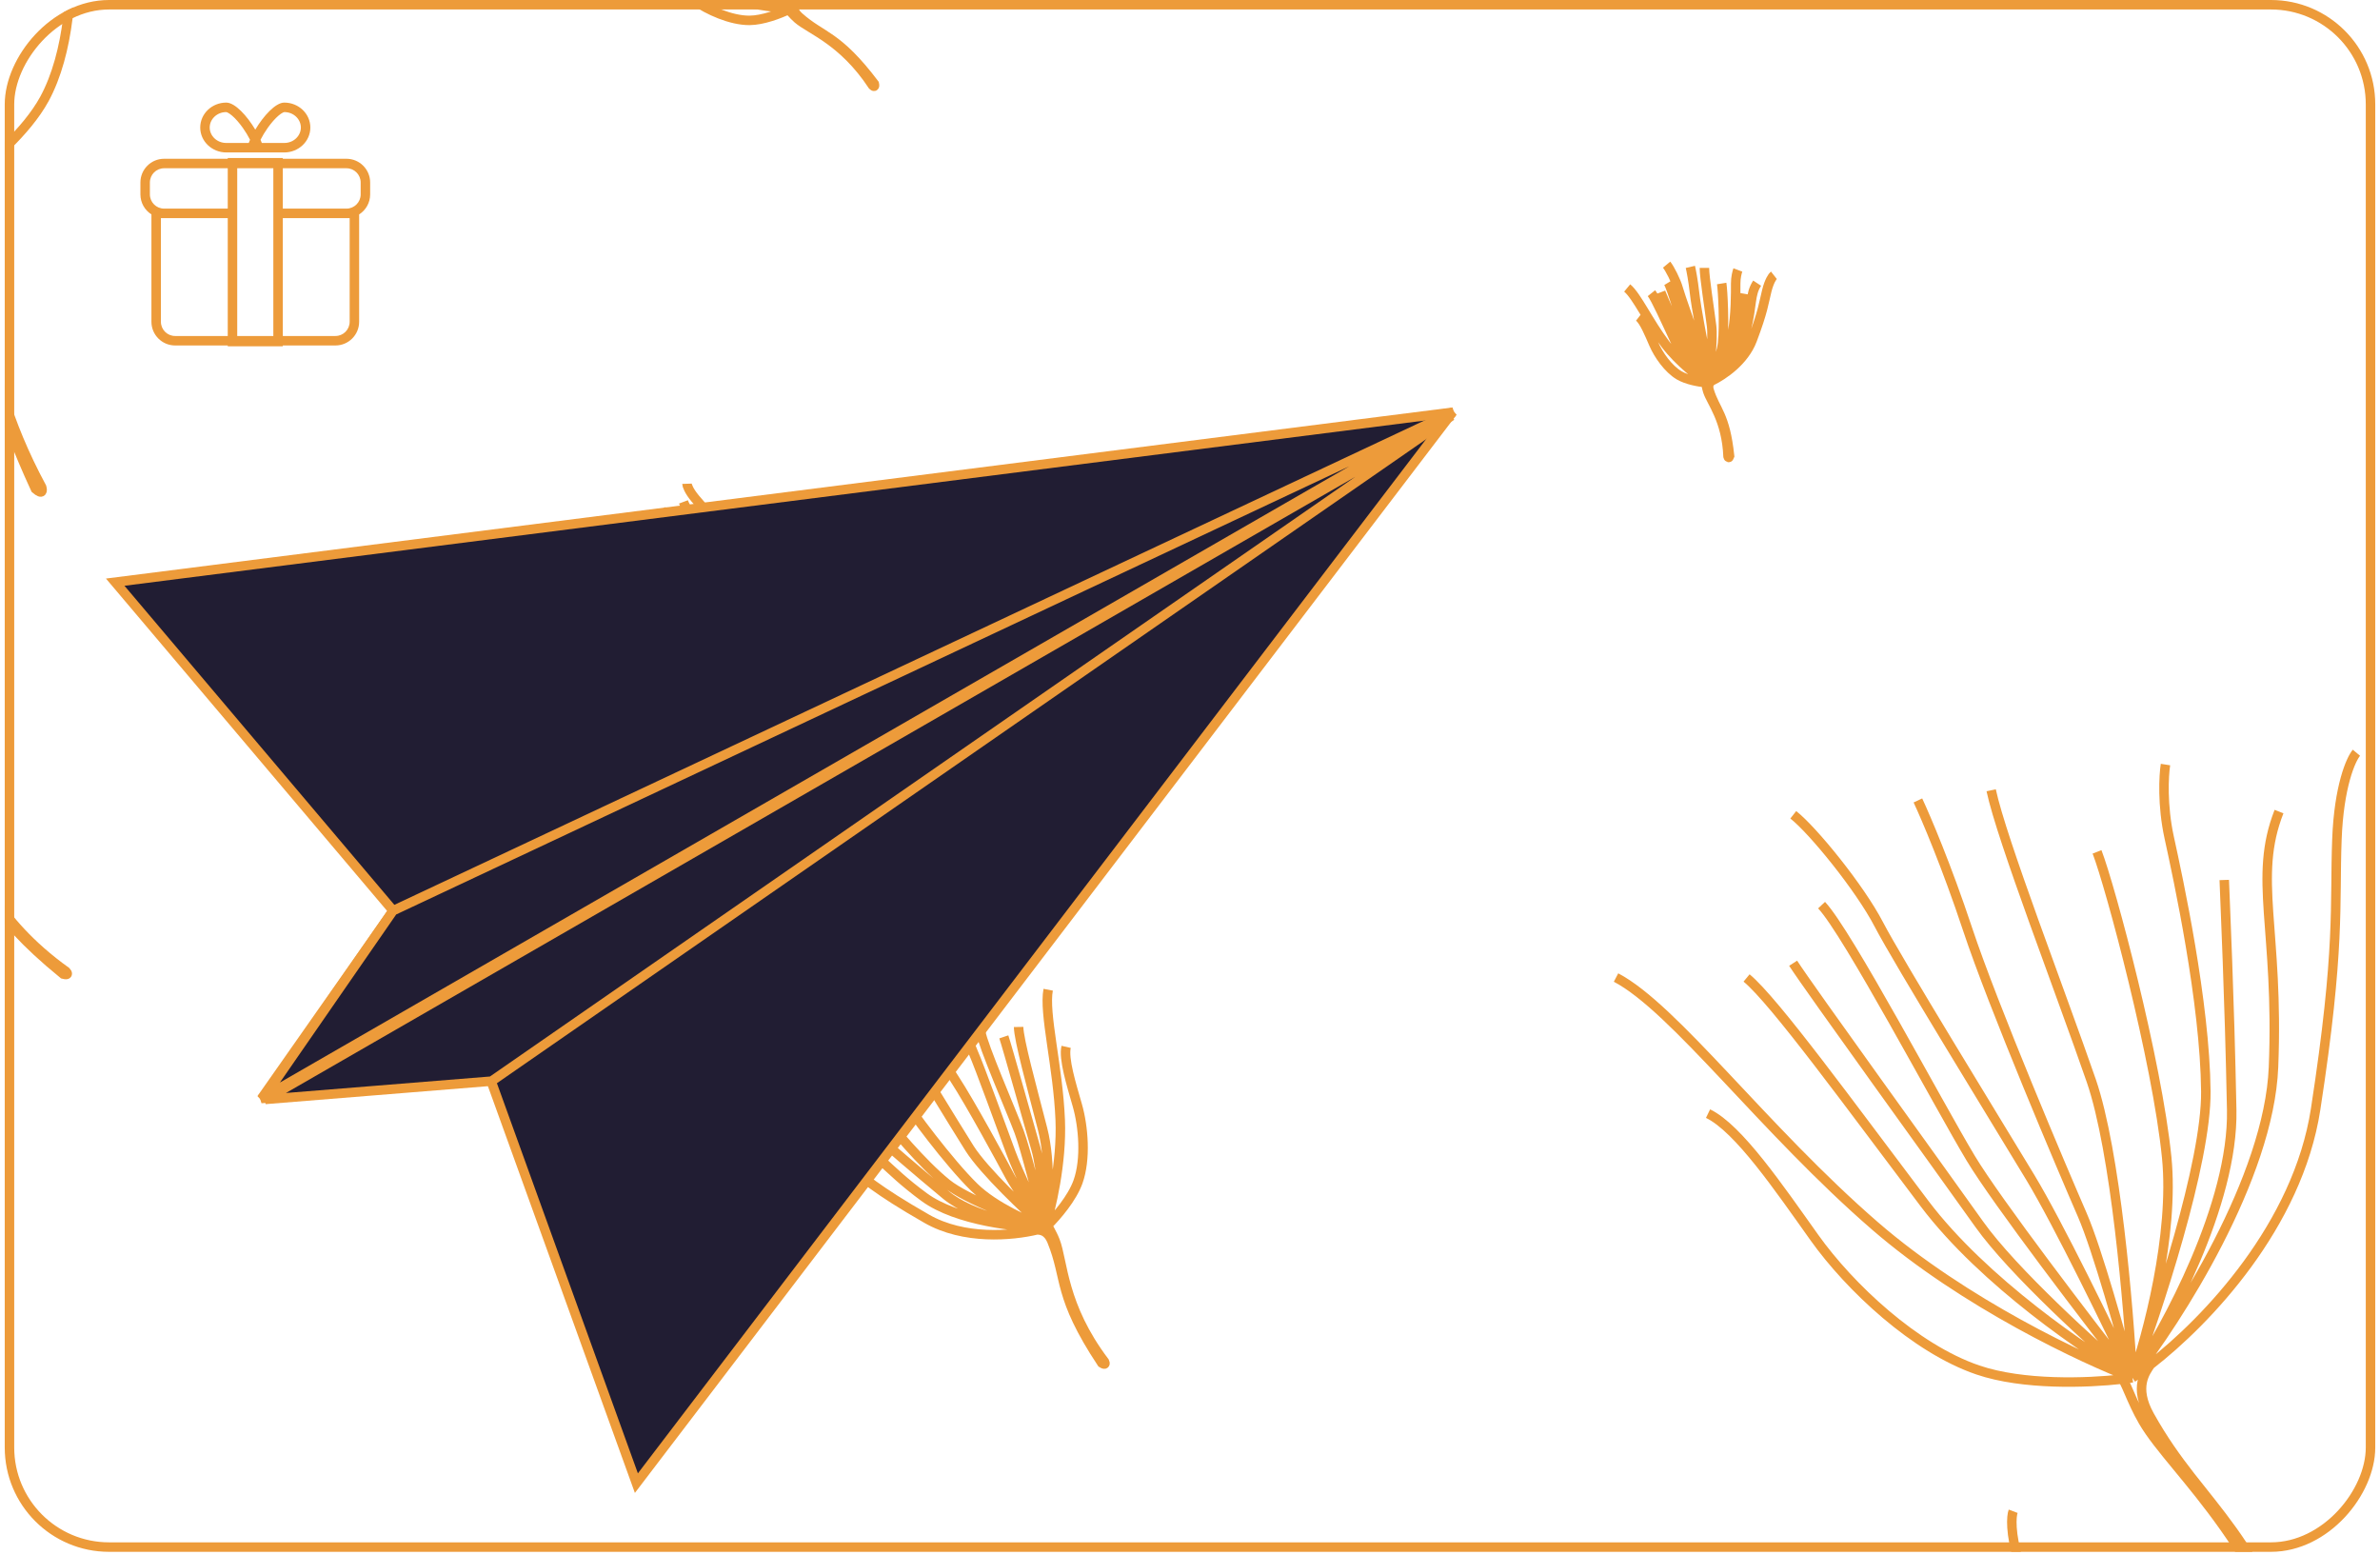 <svg width="251" height="164" viewBox="0 0 251 164" fill="none" xmlns="http://www.w3.org/2000/svg">
<g clip-path="url(#clip0_2136_2704)">
<path fill-rule="evenodd" clip-rule="evenodd" d="M26.84 16.073H26.006L23.866 16.073C22.347 16.073 21.116 14.896 21.116 13.445C21.116 11.994 22.347 10.817 23.866 10.817C24.794 10.817 26.07 12.235 26.923 13.669C27.776 12.235 29.052 10.817 29.979 10.817C31.498 10.817 32.73 11.994 32.73 13.445C32.73 14.896 31.498 16.073 29.979 16.073H27.84H27.006H26.84ZM26.231 15.073H26.233C26.274 14.963 26.32 14.851 26.37 14.736C26.162 14.326 25.899 13.891 25.607 13.479C25.236 12.957 24.841 12.504 24.478 12.195C24.298 12.04 24.144 11.938 24.024 11.877C23.922 11.826 23.872 11.819 23.865 11.818L23.864 11.817C22.855 11.819 22.116 12.589 22.116 13.445C22.116 14.301 22.856 15.073 23.866 15.073H23.875H23.884H23.893H23.902H23.911H23.92H23.929H23.938H23.947H23.956H23.965H23.975H23.984H23.993H24.002H24.011H24.021H24.03H24.039H24.048H24.058H24.067H24.076H24.086H24.095H24.105H24.114H24.123H24.133H24.142H24.152H24.161H24.171H24.18H24.19H24.199H24.209H24.219H24.228H24.238H24.247H24.257H24.267H24.276H24.286H24.296H24.306H24.315H24.325H24.335H24.345H24.355H24.364H24.374H24.384H24.394H24.404H24.414H24.424H24.433H24.443H24.453H24.463H24.473H24.483H24.493H24.503H24.513H24.523H24.533H24.543H24.553H24.563H24.573H24.583H24.593H24.604H24.614H24.624H24.634H24.644H24.654H24.664H24.675H24.685H24.695H24.705H24.715H24.726H24.736H24.746H24.756H24.766H24.777H24.787H24.797H24.807H24.818H24.828H24.838H24.849H24.859H24.869H24.879H24.89H24.9H24.91H24.921H24.931H24.941H24.952H24.962H24.972H24.983H24.993H25.003H25.014H25.024H25.035H25.045H25.055H25.066H25.076H25.087H25.097H25.107H25.118H25.128H25.138H25.149H25.159H25.17H25.18H25.191L25.201 15.073H25.211H25.222H25.232H25.242H25.253H25.263H25.274H25.284H25.295H25.305H25.315H25.326H25.336H25.347H25.357H25.367H25.378H25.388H25.399H25.409H25.419H25.43H25.44H25.451H25.461H25.471H25.482H25.492H25.503H25.513H25.523H25.534H25.544H25.554H25.565H25.575H25.585H25.596H25.606H25.616H25.627H25.637H25.647H25.658H25.668H25.678H25.689H25.699H25.709H25.719H25.73H25.74H25.75H25.76H25.771H25.781H25.791H25.801H25.811H25.822H25.832H25.842H25.852H25.862H25.873H25.883H25.893H25.903H25.913H25.923H25.933H25.943H25.953H25.964H25.974H25.984H25.994H26.004H26.014H26.024H26.034H26.044H26.054H26.064H26.074H26.084H26.093H26.103H26.113H26.123H26.133H26.143H26.153H26.163H26.172H26.182H26.192H26.202H26.212H26.221H26.231ZM28.238 13.479C27.946 13.891 27.684 14.326 27.476 14.736C27.526 14.851 27.571 14.963 27.612 15.073H27.614H27.624H27.634H27.644H27.653H27.663H27.673H27.683H27.693H27.703H27.712H27.722H27.732H27.742H27.752H27.762H27.772H27.782H27.792H27.802H27.812H27.822H27.832H27.842H27.852H27.862H27.872H27.882H27.892H27.902H27.912H27.922H27.932H27.942H27.953H27.963H27.973H27.983H27.993H28.003H28.014H28.024H28.034H28.044H28.054H28.064H28.075H28.085H28.095H28.105H28.116H28.126H28.136H28.147H28.157H28.167H28.177H28.188H28.198H28.208H28.219H28.229H28.239H28.25H28.26H28.27H28.281H28.291H28.301H28.312H28.322H28.332H28.343H28.353H28.364H28.374H28.384H28.395H28.405H28.416H28.426H28.436H28.447H28.457H28.468H28.478H28.488H28.499H28.509H28.52H28.53H28.54H28.551H28.561H28.572H28.582H28.593H28.603H28.613H28.624H28.634H28.645H28.655H28.665H28.676H28.686H28.697H28.707H28.717H28.728H28.738H28.749H28.759H28.769H28.78H28.79H28.8H28.811H28.821H28.832H28.842H28.852H28.863H28.873H28.883H28.894H28.904H28.914H28.925H28.935H28.945H28.956H28.966H28.976H28.987H28.997H29.007H29.017H29.028H29.038H29.048H29.059H29.069H29.079H29.089H29.099H29.11H29.12H29.13H29.14H29.151H29.161H29.171H29.181H29.191H29.201H29.212H29.222H29.232H29.242H29.252H29.262H29.272H29.282H29.292H29.302H29.312H29.322H29.332H29.342H29.352H29.362H29.372H29.382H29.392H29.402H29.412H29.422H29.432H29.442H29.451H29.461H29.471H29.481H29.491H29.501H29.511H29.52H29.53H29.54H29.549H29.559H29.569H29.579H29.588H29.598H29.608H29.617H29.627H29.636H29.646H29.655H29.665H29.675H29.684H29.694H29.703H29.713H29.722H29.732H29.741H29.75H29.76H29.769H29.778H29.788H29.797H29.806H29.816H29.825H29.834H29.843H29.852H29.862H29.871H29.88H29.889H29.898H29.907H29.916H29.925H29.934H29.943H29.952H29.961H29.97H29.979C30.99 15.073 31.73 14.301 31.73 13.445C31.73 12.589 30.991 11.819 29.982 11.817L29.981 11.818C29.974 11.819 29.923 11.826 29.822 11.877C29.701 11.938 29.548 12.04 29.367 12.195C29.005 12.504 28.609 12.957 28.238 13.479ZM28.826 17.74L25.019 17.74L25.019 35.425H28.826L28.826 17.74ZM29.826 36.509V36.425H35.376C36.756 36.425 37.876 35.306 37.876 33.925L37.876 22.607C38.574 22.164 39.037 21.384 39.037 20.496V19.24C39.037 17.86 37.918 16.74 36.537 16.74H29.826V16.657H28.826L25.019 16.657H24.019V16.74H17.308C15.928 16.74 14.808 17.86 14.808 19.24V20.496C14.808 21.384 15.272 22.164 15.97 22.607V33.925C15.97 35.306 17.089 36.425 18.47 36.425H24.019V36.509H25.019H28.826H29.826ZM29.826 22.996L29.826 35.425H35.376C36.204 35.425 36.876 34.754 36.876 33.925V22.996H36.537H29.826ZM29.826 17.74L29.826 21.996H36.537C37.365 21.996 38.037 21.324 38.037 20.496V19.24C38.037 18.412 37.365 17.74 36.537 17.74H29.826ZM24.019 21.996L24.019 17.74H17.308C16.48 17.74 15.808 18.412 15.808 19.24V20.496C15.808 21.324 16.48 21.996 17.308 21.996L24.019 21.996ZM24.019 35.425L24.019 22.996L17.308 22.996H16.97V33.925C16.97 34.754 17.641 35.425 18.47 35.425H24.019Z" fill="#ED9B3A"/>
<path d="M-4.219 19.481C-2.307 15.667 1.788 5.638 2.874 -3.963C4.233 -15.965 2.866 -28.257 4.689 -33.354M-4.219 19.481C-2.94 15.458 -0.576 5.416 -1.36 -2.571C-2.34 -12.555 -3.58 -23.14 -3.175 -26.084M-4.219 19.481C-3.735 15.512 -2.918 6.398 -3.518 1.699C-4.268 -4.176 -6.385 -21.968 -6.809 -24.389M-4.219 19.481C-4.688 13.764 -5.836 1.312 -6.679 -2.758C-7.732 -7.846 -11.794 -23.187 -11.765 -26.32M-4.219 19.481C-5.514 15.368 -8.326 6.053 -9.213 1.698C-10.322 -3.747 -13.258 -18.709 -14.148 -21.976C-15.039 -25.244 -15.412 -31.305 -15.086 -33.348M-4.219 19.481C-5.813 16.486 -9.253 9.768 -10.265 6.853C-11.53 3.209 -16.482 -10.653 -19.261 -16.798C-21.484 -21.713 -22.957 -25.847 -23.415 -27.299M-4.219 19.481C-7.888 15.066 -15.837 4.837 -18.283 -0.754C-21.341 -7.744 -26.297 -20.293 -28.409 -23.846M-4.219 19.481C-7.403 17.8 -14.727 13.167 -18.559 8.081C-23.348 1.723 -30.238 -11.377 -31.375 -14.251M-4.219 19.481C-9.373 16.887 -20.665 10.61 -24.605 6.259C-29.529 0.82 -34.817 -8.185 -36.536 -11.118C-37.911 -13.464 -39.667 -15.168 -40.373 -15.727M-4.219 19.481C-9.065 18.326 -20.033 14.574 -25.14 8.808C-31.524 1.601 -36.073 -3.837 -37.496 -5.493M-4.219 19.481C-10.149 18.516 -23.617 14.978 -30.045 8.547C-38.081 0.508 -39.324 -4.017 -44.616 -6.587M-4.219 19.481C-4.007 19.338 -3.769 19.17 -3.508 18.98M-4.219 19.481C-4.75 19.561 -5.357 19.632 -6.029 19.687M-52.569 -5.846C-51.849 -5.75 -49.641 -4.785 -46.569 -1.698C-42.729 2.161 -40.785 5.02 -30.25 13.424C-22.689 19.457 -11.897 20.17 -6.029 19.687M6.709 -20.027C5.685 -17.442 6.567 -11.548 7.188 -6.631C7.81 -1.713 7.295 5.639 4.685 10.432C2.807 13.879 -1.195 17.295 -3.508 18.98M-3.508 18.98C-3.683 19.148 -2.862 20.809 -2.438 22.721C-1.36 27.585 -3.152 37.374 4.398 51.374C4.497 51.711 4.505 52.217 3.744 51.553C-3.864 35.001 -1.012 31.619 -3.152 22.721C-3.784 20.09 -5.345 19.863 -6.029 19.687" stroke="#ED9B3A"/>
<path d="M-6.006 87.621C-5.984 85.079 -6.424 78.641 -8.362 73.218C-10.784 66.439 -14.741 60.217 -15.103 57.013M-6.006 87.621C-6.377 85.133 -7.747 79.14 -10.263 75.07C-13.407 69.982 -16.849 64.641 -17.404 62.959M-6.006 87.621C-6.789 85.37 -8.743 80.278 -10.297 77.919C-12.24 74.971 -18.043 66.002 -18.905 64.816M-6.006 87.621C-7.758 84.683 -11.639 78.318 -13.159 76.36C-15.058 73.912 -21.258 66.763 -22.064 65.078M-6.006 87.621C-7.779 85.758 -11.728 81.507 -13.346 79.407C-15.368 76.783 -20.866 69.542 -22.2 68.026C-23.534 66.51 -25.325 63.364 -25.686 62.184M-6.006 87.621C-7.645 86.434 -11.249 83.738 -12.556 82.442C-14.19 80.822 -20.477 74.697 -23.577 72.134C-26.057 70.085 -27.93 68.257 -28.557 67.6M-6.006 87.621C-9.129 86.216 -16.067 82.82 -18.844 80.466C-22.315 77.524 -28.261 72.103 -30.323 70.753M-6.006 87.621C-8.151 87.553 -13.288 86.988 -16.673 85.267C-20.905 83.116 -28.031 77.905 -29.393 76.664M-6.006 87.621C-9.446 87.579 -17.137 87.171 -20.387 85.872C-24.451 84.248 -29.644 80.811 -31.333 79.69C-32.685 78.794 -34.072 78.341 -34.597 78.226M-6.006 87.621C-8.903 88.269 -15.758 89.128 -20.005 87.377C-25.314 85.188 -29.175 83.466 -30.371 82.952M-6.006 87.621C-9.434 88.654 -17.57 90.281 -22.699 88.519C-29.109 86.317 -30.962 84.219 -34.469 84.227M-6.006 87.621C-5.931 87.489 -5.847 87.336 -5.757 87.167M-6.006 87.621C-6.269 87.802 -6.576 87.999 -6.921 88.204M-38.532 86.703C-38.121 86.566 -36.686 86.505 -34.232 87.355C-31.164 88.417 -29.373 89.438 -21.529 91.183C-15.898 92.435 -9.935 89.996 -6.921 88.204M-10.524 63.617C-10.394 65.269 -8.376 68.193 -6.753 70.663C-5.129 73.132 -3.476 77.202 -3.615 80.45C-3.715 82.786 -4.961 85.66 -5.757 87.167M-5.757 87.167C-5.807 87.302 -4.931 87.977 -4.203 88.889C-2.349 91.211 -0.739 96.919 6.975 102.439C7.117 102.593 7.254 102.862 6.672 102.705C-1.744 95.835 -1.104 93.279 -4.585 89.076C-5.613 87.833 -6.509 88.119 -6.921 88.204" stroke="#ED9B3A"/>
<path d="M110.213 129.441C110.824 127.539 111.999 122.605 111.813 118.084C111.58 112.433 110.065 106.841 110.543 104.353M110.213 129.441C110.516 127.488 110.889 122.671 109.953 119.031C108.783 114.481 107.449 109.671 107.425 108.279M110.213 129.441C110.152 127.569 109.876 123.293 109.261 121.161C108.492 118.496 106.235 110.414 105.865 109.323M110.213 129.441C109.585 126.829 108.16 121.148 107.478 119.325C106.626 117.045 103.644 110.236 103.433 108.784M110.213 129.441C109.318 127.63 107.348 123.52 106.625 121.568C105.721 119.128 103.289 112.413 102.642 110.965C101.995 109.516 101.387 106.738 101.392 105.769M110.213 129.441C109.26 128.169 107.186 125.306 106.508 124.029C105.661 122.433 102.375 116.372 100.648 113.727C99.266 111.611 98.288 109.803 97.971 109.164M110.213 129.441C108.198 127.66 103.785 123.495 102.252 121.082C100.335 118.066 97.14 112.612 95.908 111.119M110.213 129.441C108.619 128.891 104.896 127.27 102.758 125.19C100.085 122.59 95.956 117.02 95.224 115.771M110.213 129.441C107.641 128.609 101.965 126.511 99.829 124.779C97.16 122.614 94.066 118.825 93.06 117.591C92.256 116.603 91.321 115.94 90.954 115.732M110.213 129.441C107.887 129.253 102.542 128.301 99.764 125.997C96.293 123.118 93.797 120.927 93.02 120.262M110.213 129.441C107.399 129.418 100.912 128.744 97.476 126.227C93.18 123.081 92.28 121.076 89.646 120.265M110.213 129.441C110.3 129.359 110.399 129.265 110.506 129.159M110.213 129.441C109.973 129.516 109.697 129.592 109.39 129.666M86.019 121.177C86.359 121.17 87.45 121.458 89.093 122.667C91.147 124.179 92.252 125.363 97.731 128.499C101.663 130.75 106.709 130.309 109.39 129.666M112.435 110.376C112.146 111.645 112.977 114.31 113.618 116.541C114.259 118.772 114.548 122.212 113.684 124.617C113.062 126.346 111.455 128.213 110.506 129.159M110.506 129.159C110.437 129.248 110.936 129.959 111.27 130.813C112.118 132.987 111.991 137.645 116.49 143.585C116.56 143.734 116.6 143.967 116.2 143.714C111.491 136.598 112.568 134.829 110.939 130.864C110.458 129.692 109.719 129.698 109.39 129.666" stroke="#ED9B3A"/>
<path d="M83.415 0.881C81.883 0.835 78.014 0.421 74.792 -0.869C70.763 -2.481 67.106 -5.002 65.184 -5.294M83.415 0.881C81.925 0.601 78.346 -0.362 75.952 -1.967C72.96 -3.973 69.822 -6.164 68.821 -6.536M83.415 0.881C82.077 0.359 79.055 -0.933 77.67 -1.921C75.939 -3.156 70.669 -6.848 69.975 -7.394M83.415 0.881C81.686 -0.238 77.941 -2.717 76.797 -3.675C75.366 -4.872 71.203 -8.76 70.207 -9.284M83.415 0.881C82.334 -0.226 79.865 -2.696 78.638 -3.716C77.104 -4.991 72.869 -8.46 71.987 -9.296C71.104 -10.133 69.25 -11.281 68.548 -11.525M83.415 0.881C82.739 -0.13 81.198 -2.356 80.448 -3.171C79.51 -4.189 75.966 -8.107 74.494 -10.027C73.317 -11.563 72.259 -12.73 71.878 -13.122M83.415 0.881C82.642 -1.026 80.757 -5.27 79.404 -6.991C77.713 -9.144 74.585 -12.839 73.819 -14.108M83.415 0.881C83.425 -0.408 83.204 -3.504 82.246 -5.576C81.049 -8.167 78.076 -12.565 77.359 -13.412M83.415 0.881C83.471 -1.184 83.404 -5.81 82.698 -7.791C81.814 -10.268 79.864 -13.466 79.228 -14.506C78.72 -15.338 78.479 -16.181 78.422 -16.499M83.415 0.881C83.874 -0.842 84.551 -4.937 83.595 -7.527C82.4 -10.764 81.453 -13.122 81.171 -13.852M83.415 0.881C84.118 -1.152 85.288 -5.998 84.347 -9.117C83.169 -13.016 81.949 -14.178 82.035 -16.282M83.415 0.881C83.334 0.924 83.24 0.971 83.136 1.02M83.415 0.881C83.531 0.728 83.656 0.549 83.788 0.346M83.622 -18.663C83.53 -18.419 83.46 -17.559 83.915 -16.066C84.483 -14.2 85.057 -13.101 85.925 -8.352C86.548 -4.944 84.939 -1.421 83.788 0.346M69.057 -2.391C70.049 -2.275 71.764 -0.995 73.214 0.037C74.664 1.069 77.078 2.157 79.038 2.149C80.448 2.143 82.209 1.463 83.136 1.02M83.136 1.02C83.219 0.994 83.605 1.535 84.137 1.994C85.493 3.161 88.895 4.26 92.041 9.02C92.131 9.108 92.29 9.197 92.209 8.844C88.265 3.632 86.71 3.956 84.259 1.769C83.534 1.122 83.727 0.592 83.788 0.346" stroke="#ED9B3A"/>
<path d="M77.468 63.345C76.493 63.719 73.952 64.474 71.586 64.509C68.629 64.552 65.666 63.928 64.381 64.249M77.468 63.345C76.457 63.56 73.954 63.895 72.026 63.514C69.617 63.038 67.067 62.485 66.34 62.513M77.468 63.345C76.489 63.368 74.249 63.35 73.118 63.092C71.704 62.77 67.419 61.832 66.839 61.671M77.468 63.345C76.086 63.095 73.079 62.52 72.107 62.218C70.893 61.842 67.251 60.49 66.487 60.422M77.468 63.345C76.497 62.933 74.294 62.029 73.254 61.709C71.953 61.311 68.377 60.241 67.602 59.947C66.827 59.653 65.359 59.418 64.853 59.449M77.468 63.345C76.776 62.887 75.221 61.892 74.535 61.577C73.677 61.183 70.417 59.651 68.986 58.83C67.841 58.173 66.869 57.717 66.526 57.571M77.468 63.345C76.48 62.35 74.177 60.176 72.872 59.449C71.242 58.54 68.302 57.038 67.486 56.441M77.468 63.345C77.134 62.533 76.18 60.644 75.032 59.593C73.597 58.279 70.569 56.294 69.895 55.95M77.468 63.345C76.959 62.033 75.698 59.142 74.732 58.082C73.524 56.757 71.456 55.259 70.782 54.772C70.243 54.382 69.869 53.915 69.75 53.73M77.468 63.345C77.302 62.142 76.649 59.39 75.366 58.013C73.762 56.291 72.545 55.058 72.175 54.673M77.468 63.345C77.374 61.883 76.833 58.53 75.419 56.816C73.652 54.674 72.579 54.264 72.078 52.918M77.468 63.345C77.428 63.394 77.382 63.447 77.329 63.506M77.468 63.345C77.5 63.219 77.532 63.073 77.562 62.911M72.449 51.005C72.455 51.182 72.637 51.742 73.317 52.561C74.165 53.585 74.816 54.125 76.612 56.882C77.902 58.862 77.819 61.498 77.562 62.911M67.58 65.057C68.234 64.87 69.65 65.224 70.833 65.492C72.017 65.76 73.821 65.811 75.051 65.291C75.936 64.918 76.863 64.028 77.329 63.506M77.329 63.506C77.374 63.468 77.76 63.707 78.215 63.855C79.375 64.233 81.803 64.031 85.035 66.197C85.114 66.229 85.238 66.243 85.094 66.043C81.242 63.801 80.35 64.413 78.232 63.682C77.606 63.466 77.588 63.081 77.562 62.911" stroke="#ED9B3A"/>
<path d="M180.076 40.361C179.198 39.797 177.085 38.198 175.657 36.315C173.873 33.961 172.626 31.206 171.607 30.362M180.076 40.361C179.304 39.674 177.554 37.857 176.721 36.081C175.681 33.86 174.62 31.48 174.167 30.912M180.076 40.361C179.478 39.587 178.169 37.773 177.708 36.71C177.132 35.382 175.356 31.378 175.143 30.816M180.076 40.361C179.46 39.101 178.147 36.34 177.816 35.38C177.402 34.179 176.341 30.449 175.943 29.794M180.076 40.361C179.835 39.335 179.263 37.027 178.905 36.001C178.459 34.719 177.208 31.209 176.987 30.411C176.766 29.613 176.088 28.293 175.764 27.904M180.076 40.361C180.037 39.533 179.921 37.693 179.77 36.954C179.581 36.031 178.891 32.501 178.708 30.864C178.562 29.554 178.355 28.502 178.27 28.139M180.076 40.361C180.296 38.976 180.69 35.838 180.506 34.358C180.276 32.508 179.751 29.254 179.751 28.244M180.076 40.361C180.535 39.612 181.496 37.727 181.667 36.181C181.88 34.249 181.693 30.638 181.573 29.892M180.076 40.361C180.835 39.175 182.425 36.451 182.71 35.046C183.067 33.29 183.054 30.739 183.049 29.909C183.045 29.245 183.202 28.668 183.28 28.463M180.076 40.361C180.95 39.515 182.787 37.363 183.141 35.515C183.583 33.206 183.861 31.497 183.953 30.972M180.076 40.361C181.202 39.42 183.591 37.002 184.14 34.85C184.825 32.161 184.522 31.055 185.313 29.857M180.076 40.361C180.013 40.357 179.942 40.352 179.864 40.344M180.076 40.361C180.197 40.312 180.334 40.251 180.482 40.179M187.078 29.023C186.938 29.133 186.595 29.611 186.334 30.642C186.009 31.93 185.957 32.773 184.792 35.85C183.955 38.059 181.776 39.551 180.482 40.179M172.846 33.415C173.384 33.831 173.934 35.179 174.418 36.29C174.901 37.401 175.927 38.883 177.074 39.566C177.899 40.057 179.167 40.277 179.864 40.344M179.864 40.344C179.921 40.358 179.956 40.809 180.106 41.264C180.487 42.42 182.085 44.255 182.246 48.137C182.267 48.22 182.329 48.328 182.406 48.093C181.939 43.668 180.917 43.312 180.256 41.175C180.06 40.543 180.36 40.301 180.482 40.179" stroke="#ED9B3A"/>
<path d="M224.888 145.268C219.758 143.323 207.148 137.4 197.755 129.269C186.013 119.105 176.593 106.302 170.43 103.067M224.888 145.268C220.173 142.577 209.189 135.138 202.97 126.909C195.196 116.623 187.145 105.543 184.197 103.112M224.888 145.268C220.972 141.937 212.258 134.034 208.73 129.072C204.32 122.869 190.817 104.216 189.108 101.559M224.888 145.268C220.349 139.458 210.583 126.694 207.833 122.116C204.395 116.393 194.867 98.368 192.108 95.433M224.888 145.268C222.528 140.257 217.068 129.013 214.111 124.127C210.415 118.019 200.152 101.331 198.147 97.469C196.141 93.608 191.213 87.556 189.123 85.908M224.888 145.268C223.784 141.055 221.181 131.72 219.598 128.086C217.618 123.544 210.218 106.145 207.491 97.926C205.308 91.351 203.098 86.166 202.266 84.395M224.888 145.268C224.508 137.911 223.107 121.345 220.547 113.937C217.346 104.677 211.095 88.515 209.994 83.325M224.888 145.268C226.432 140.917 229.317 130.18 228.506 122.048C227.493 111.882 222.589 93.521 221.158 89.818M224.888 145.268C227.498 138.343 232.701 122.609 232.632 115.078C232.547 105.663 229.698 92.563 228.767 88.299C228.022 84.889 228.196 81.754 228.376 80.612M224.888 145.268C228.461 139.971 235.557 126.905 235.36 117.022C235.113 104.669 234.673 95.582 234.575 92.782M224.888 145.268C229.652 139.209 239.296 124.176 239.768 112.518C240.357 97.946 237.589 92.59 240.351 85.568M224.888 145.268C224.563 145.317 224.191 145.366 223.78 145.412M224.888 145.268C225.459 144.884 226.095 144.424 226.778 143.893M248.513 79.365C247.917 80.081 246.67 82.909 246.457 88.493C246.191 95.474 246.844 99.863 244.211 116.949C242.322 129.214 232.745 139.255 226.778 143.893M180.133 117.416C183.354 118.97 187.656 125.305 191.354 130.492C195.051 135.679 201.944 142.181 208.588 144.445C213.366 146.073 220.125 145.827 223.78 145.412M223.78 145.412C224.09 145.419 224.762 147.702 226.028 149.876C229.248 155.41 239.471 163.105 244.536 182.89C244.735 183.293 245.169 183.779 245.309 182.49C238.077 160.244 232.434 159.524 226.702 149.257C225.008 146.222 226.285 144.652 226.778 143.893" stroke="#ED9B3A"/>
<path d="M211.883 199.788C208.713 199.693 200.705 198.836 194.036 196.166C185.7 192.829 178.132 187.613 174.153 187.008M211.883 199.788C208.799 199.208 201.392 197.216 196.438 193.894C190.245 189.743 183.751 185.209 181.681 184.437M211.883 199.788C209.114 198.707 202.859 196.034 199.993 193.989C196.41 191.433 185.505 183.792 184.069 182.663M211.883 199.788C208.304 197.471 200.555 192.341 198.186 190.359C195.226 187.882 186.61 179.835 184.548 178.752M211.883 199.788C209.646 197.497 204.536 192.385 201.996 190.274C198.821 187.635 190.057 180.456 188.231 178.725C186.405 176.995 182.568 174.619 181.115 174.113M211.883 199.788C210.483 197.695 207.294 193.088 205.742 191.402C203.801 189.295 196.466 181.188 193.421 177.213C190.984 174.034 188.796 171.619 188.006 170.808M211.883 199.788C210.283 195.842 206.382 187.059 203.582 183.496C200.081 179.042 193.608 171.394 192.024 168.767M211.883 199.788C211.903 197.121 211.446 190.713 209.464 186.425C206.986 181.064 200.833 171.961 199.351 170.208M211.883 199.788C211.998 195.514 211.861 185.94 210.398 181.84C208.569 176.714 204.534 170.097 203.218 167.944C202.166 166.222 201.668 164.477 201.55 163.82M211.883 199.788C212.832 196.222 214.234 187.748 212.256 182.388C209.783 175.688 207.823 170.808 207.239 169.297M211.883 199.788C213.338 195.581 215.76 185.552 213.811 179.097C211.374 171.027 208.849 168.624 209.028 164.268M211.883 199.788C211.715 199.876 211.521 199.973 211.305 200.076M211.883 199.788C212.122 199.471 212.382 199.1 212.655 198.681M212.312 159.341C212.121 159.845 211.976 161.625 212.917 164.715C214.093 168.577 215.28 170.851 217.076 180.679C218.366 187.734 215.036 195.023 212.655 198.681M182.169 193.015C184.222 193.257 187.771 195.906 190.772 198.041C193.773 200.177 198.768 202.428 202.825 202.412C205.743 202.4 209.388 200.992 211.305 200.076M211.305 200.076C211.476 200.021 212.275 201.141 213.378 202.09C216.184 204.505 223.223 206.781 229.735 216.631C229.92 216.814 230.248 216.997 230.081 216.267C221.921 205.481 218.703 206.152 213.629 201.625C212.129 200.287 212.529 199.189 212.655 198.681" stroke="#ED9B3A"/>
<path d="M67.115 156.376L153.223 43.426L27.535 115.825L51.698 113.723L67.115 156.376Z" fill="#211D33" stroke="#ED9B3A"/>
<path d="M12.15 61.381L153.246 43.456L27.559 115.855L41.465 96.028L12.15 61.381Z" fill="#211D33" stroke="#ED9B3A"/>
<path d="M27.98 115.918L153.081 43.846L51.844 113.99L27.98 115.918Z" fill="#211D33" stroke="#ED9B3A"/>
<path d="M27.843 115.681L152.944 43.608L41.449 96.022L27.843 115.681Z" fill="#211D33" stroke="#ED9B3A"/>
</g>
<rect x="-0.5" y="0.5" width="249" height="162.618" rx="10.5" transform="matrix(-1 0 0 1 249.5 0)" stroke="#ED9B3A"/>
<defs>
<clipPath id="clip0_2136_2704">
<rect width="250" height="163.618" rx="11" transform="matrix(-1 0 0 1 250.5 0)" fill="white"/>
</clipPath>
</defs>
</svg>
